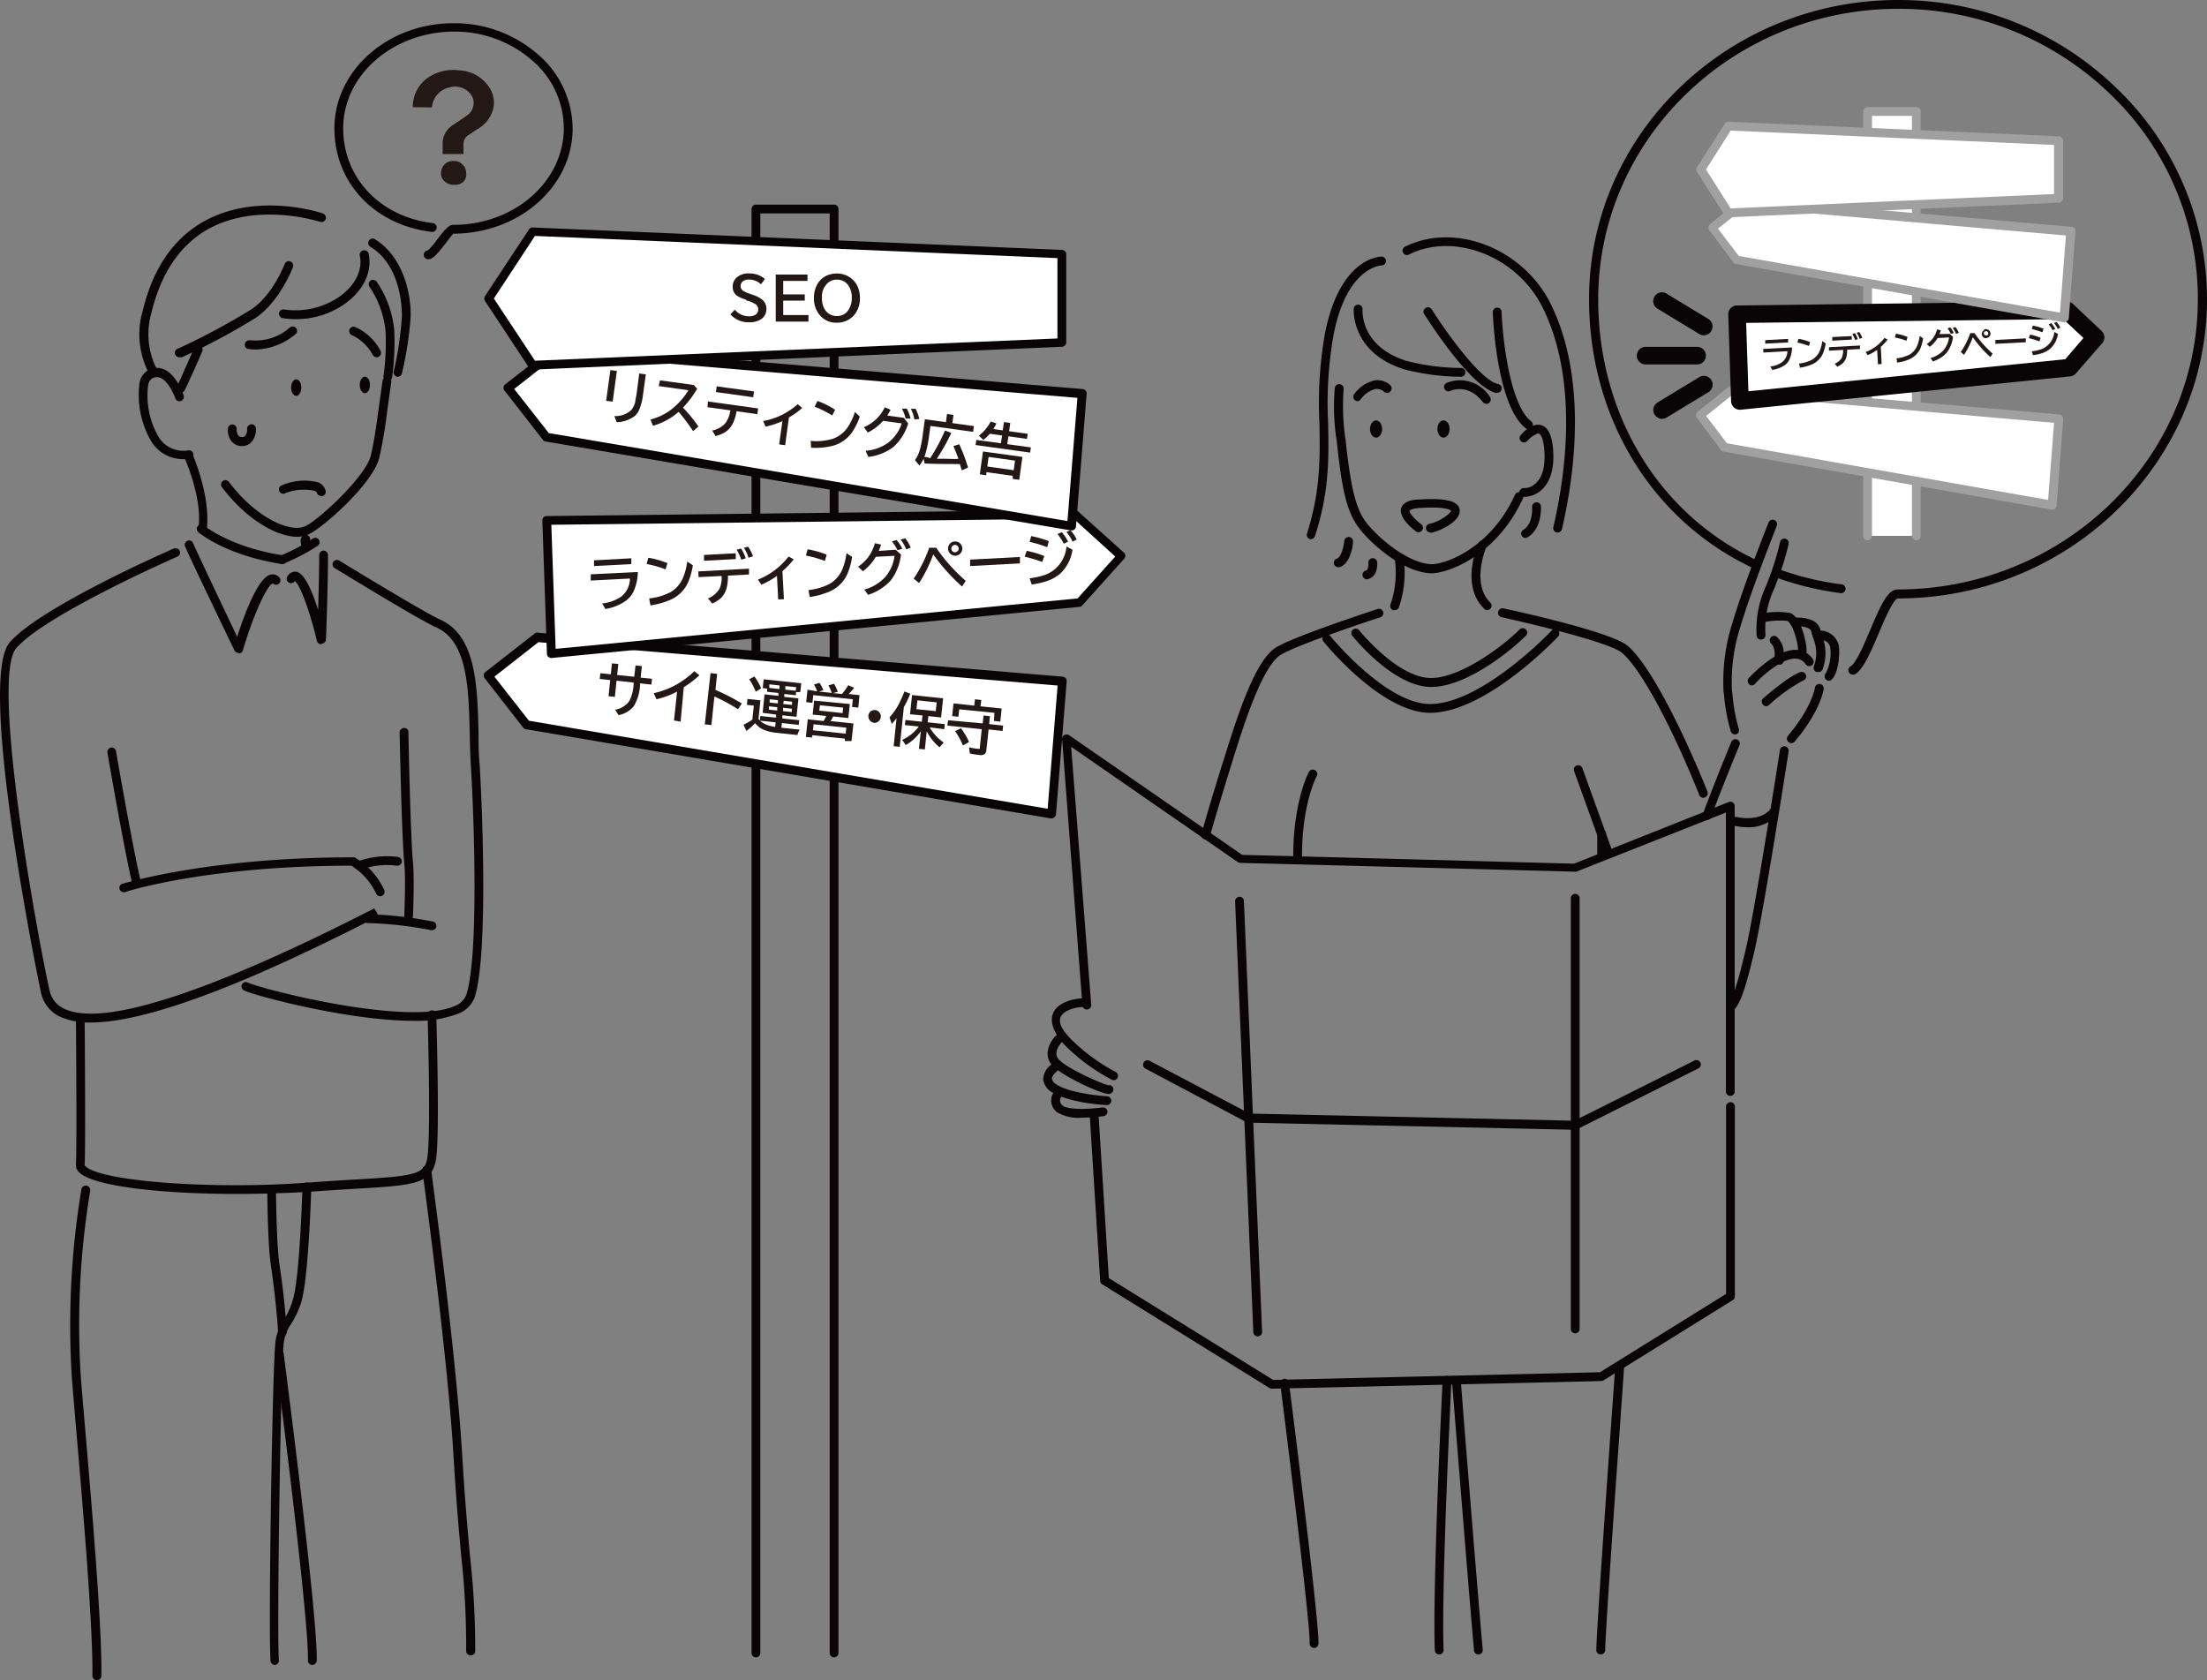 <svg xmlns="http://www.w3.org/2000/svg" viewBox="0 0 250.79 190.92"><rect x="0" y="0" width="250.79" height="190.92" fill="#808080" stroke="none"/><defs><style>.cls-1{fill:#090406;}.cls-2{fill:#231815;}.cls-3{fill:#fff;}.cls-4{fill:#a0a0a0;}</style></defs><g id="レイヤー_2" data-name="レイヤー 2"><g id="レイヤー_3" data-name="レイヤー 3"><path class="cls-1" d="M48.67,29.46h-.08a.5.5,0,0,1-.43-.56.49.49,0,0,1,.45-.44,8.52,8.52,0,0,0,1.08-1.26c.85-1.1,1.34-1.69,1.83-1.65,6.92,0,12.54-4.91,12.55-11a10.2,10.2,0,0,0-3.64-7.72,13.39,13.39,0,0,0-8.89-3.24h0C44.61,3.64,39,8.54,39,14.58c0,5.63,4.19,10.06,10.18,10.77a.5.5,0,0,1-.12,1C42.52,25.57,38,20.74,38,14.59,38,8,44.06,2.64,51.52,2.64h0a14.37,14.37,0,0,1,9.55,3.49,11.19,11.19,0,0,1,4,8.48c0,6.58-6.08,11.94-13.55,11.94h0c-.11.08-.67.82-1,1.26C49.66,28.88,49.19,29.46,48.67,29.46Zm0-1Z"/><path class="cls-1" d="M27.48,50.69h0a1.51,1.51,0,0,1-1.12-.48,2,2,0,0,1-.46-1.48.5.5,0,1,1,1,0,1.13,1.13,0,0,0,.19.77.51.51,0,0,0,.41.16.43.43,0,0,0,.35-.12,1.19,1.19,0,0,0,.23-.83.51.51,0,0,1,.5-.5.5.5,0,0,1,.5.5,2.11,2.11,0,0,1-.53,1.55A1.48,1.48,0,0,1,27.48,50.69Z"/><path class="cls-2" d="M46.91,12.18a4,4,0,0,1,1.73-3.36A5.09,5.09,0,0,1,52.22,8a4.27,4.27,0,0,1,3.2,1.68A3.14,3.14,0,0,1,56,12.54a3.79,3.79,0,0,1-1.79,2.16l-.9.6a1.17,1.17,0,0,0-.64,1v1.2H50.3v-1a2.51,2.51,0,0,1,1.15-2.28l1.6-1.08a1.69,1.69,0,0,0,.71-1,1.6,1.6,0,0,0-.19-1.32,2.23,2.23,0,0,0-2.44-.9,2.52,2.52,0,0,0-2.05,2.28ZM51.58,21a1.5,1.5,0,0,1-1.15-.48,1.24,1.24,0,0,1-.32-.84,1.48,1.48,0,0,1,.32-.9,1.25,1.25,0,0,1,1-.48,1.34,1.34,0,0,1,1.09.36,1.28,1.28,0,0,1,.45,1,1.16,1.16,0,0,1-.32,1A1.41,1.41,0,0,1,51.58,21Z"/><path class="cls-1" d="M33.81,61c-2.29,0-5.7-1.85-8.57-5.61a.5.5,0,1,1,.79-.61c3,4,6.95,5.84,8.68,5,1.48-.67,6.9-5.67,7.44-8.07.42-1.89.58-3.1.88-5.29.12-.86.26-1.88.44-3.14a.5.5,0,0,1,.56-.43.51.51,0,0,1,.43.57c-.18,1.26-.32,2.27-.44,3.14a54.06,54.06,0,0,1-.9,5.37c-.66,3-6.5,8.09-8,8.76A3.19,3.19,0,0,1,33.81,61Z"/><path class="cls-1" d="M36.5,56.35A.51.51,0,0,1,36,56s0-.13-.26-.23A6,6,0,0,0,32.5,56a.5.5,0,0,1-.7-.08.52.52,0,0,1,.09-.71A6.42,6.42,0,0,1,36,54.77a1.36,1.36,0,0,1,1,1,.49.49,0,0,1-.37.6Z"/><ellipse class="cls-1" cx="41.46" cy="43.74" rx="0.58" ry="0.94"/><ellipse class="cls-1" cx="33.66" cy="44.04" rx="0.58" ry="0.94"/><path class="cls-1" d="M20.86,52.17a4.22,4.22,0,0,1-3.58-1.87,10.41,10.41,0,0,1-1.42-6.79,2,2,0,0,1,.92-1.41,2,2,0,0,1,1.78-.16c1.46.57,2.22,2.71,2.31,3a.51.51,0,0,1-.32.63.5.5,0,0,1-.63-.31c-.18-.53-.85-2-1.73-2.34a1.07,1.07,0,0,0-.93.1,1.16,1.16,0,0,0-.43.76,9.39,9.39,0,0,0,1.27,6,3.3,3.3,0,0,0,3.27,1.4.5.5,0,0,1,.21,1A3.66,3.66,0,0,1,20.86,52.17Z"/><path class="cls-1" d="M17.44,42.83a.49.49,0,0,1-.41-.22,9.53,9.53,0,0,1-.81-7.3c1.16-4.83,3.51-8.25,7-10.18,6-3.32,13.15-1,13.45-.88a.5.5,0,1,1-.31.95c-.07,0-7-2.3-12.66.81-3.21,1.78-5.4,5-6.49,9.53a8.67,8.67,0,0,0,.67,6.51.5.5,0,0,1-.14.69A.49.49,0,0,1,17.44,42.83Z"/><path class="cls-1" d="M34.75,62.45a.51.51,0,0,1-.48-.37c-.11-.42-.21-.9.11-1.17a.58.58,0,0,1,.58-.09.51.51,0,0,1,.25.66.16.16,0,0,1,0,.07c0,.06,0,.15.07.27a.5.5,0,0,1-.35.61Z"/><path class="cls-1" d="M23.05,60.55H23a.5.5,0,0,1-.44-.55C23,56.49,21,52.14,21,52.1a.49.49,0,0,1,.25-.66.5.5,0,0,1,.66.25c.08.19,2,4.64,1.6,8.41A.5.5,0,0,1,23.05,60.55Z"/><path class="cls-1" d="M27.09,74.18a.48.48,0,0,1-.45-.28C26.08,72.75,21.2,62.63,21,62a.5.5,0,0,1,.95-.29c.15.46,2.92,6.25,5,10.65.79-2.46,2.35-6.7,3.77-7.06a1,1,0,0,1,1,.29.5.5,0,0,1,0,.71.5.5,0,0,1-.7,0l0,0c-.64.08-2.25,3.62-3.42,7.6a.5.5,0,0,1-.44.35Z"/><path class="cls-1" d="M32.08,64.09H32c-6.4-1-9.39-3.55-9.51-3.66a.5.5,0,0,1,.65-.75s2.93,2.48,9,3.42a.5.5,0,0,1-.08,1Z"/><path class="cls-1" d="M32.08,64.09a.52.52,0,0,1-.47-.33.5.5,0,0,1,.3-.64,21.23,21.23,0,0,0,3.63-1.92.49.49,0,0,1,.69.13.5.5,0,0,1-.14.7,22.13,22.13,0,0,1-3.84,2A.47.47,0,0,1,32.08,64.09Z"/><path class="cls-1" d="M36.5,73.2a.5.5,0,0,1-.49-.38c-.8-3.38-1.93-6.42-2.51-6.79l0,0a.5.5,0,1,1-.82-.57,1,1,0,0,1,1-.49c.93.17,1.8,2.2,2.47,4.34.06-1.92.12-4.34.12-6.24a.5.5,0,0,1,.5-.5.51.51,0,0,1,.5.5c0,3.78-.23,9.54-.23,9.6a.51.51,0,0,1-.46.48Z"/><path class="cls-1" d="M10.3,116.19a8.15,8.15,0,0,1-3.39-.62,3.91,3.91,0,0,1-2.26-2.81C4.57,112.42-2.7,77.39,1.1,73c3.45-4,18-10.4,18.66-10.67a.51.51,0,0,1,.66.26.5.5,0,0,1-.26.66c-.15.06-15,6.58-18.31,10.4-2.95,3.4,2.41,32.82,3.78,38.87a2.91,2.91,0,0,0,1.7,2.12c6.56,3.08,28.11-7.82,35.19-11.41l.28.42.22.45C36.07,107.64,19.19,116.19,10.3,116.19Z"/><path class="cls-1" d="M47,116c-7.29,0-17.92-2.81-19.28-3.46a.5.5,0,0,1-.23-.67.49.49,0,0,1,.66-.23c1.64.78,18.14,5,23.48,2.69A2.26,2.26,0,0,0,53,113c1.44-4.57.85-20.42.5-26.15-.07-1.09-.1-2.25-.12-3.42-.12-5.18-.24-10.53-3.78-12.12-2-.89-11.18-6.52-11.57-6.76a.49.49,0,0,1-.17-.68.51.51,0,0,1,.69-.17c.1.06,9.53,5.83,11.46,6.7,4.11,1.84,4.24,7.52,4.37,13,0,1.17,0,2.31.12,3.39.35,5.78.94,21.79-.55,26.51a3.23,3.23,0,0,1-2,1.93A13.41,13.41,0,0,1,47,116Z"/><path class="cls-1" d="M11,190.92h0a.5.5,0,0,1-.5-.5c.08-5.55-1.06-18.83-1.81-27.62-.28-3.23-.5-5.78-.57-7a94.41,94.41,0,0,1,1.13-20.66.5.5,0,1,1,1,.18,93.09,93.09,0,0,0-1.11,20.42c.07,1.19.29,3.73.57,7,.75,8.81,1.89,22.12,1.81,27.72A.49.49,0,0,1,11,190.92Z"/><path class="cls-1" d="M53.47,188.1a.5.5,0,0,1-.5-.5A92.65,92.65,0,0,0,52.43,177c-.25-2.69-.56-6-.91-11.77C50.81,153.4,48,133.22,48,133a.51.51,0,0,1,.43-.57.49.49,0,0,1,.56.43c0,.2,2.8,20.42,3.52,32.31.35,5.72.66,9.05.91,11.74A94.75,94.75,0,0,1,54,187.6.5.5,0,0,1,53.47,188.1Z"/><path class="cls-1" d="M42.8,40.59a.51.51,0,0,1-.47-.32,5.28,5.28,0,0,0-2.4-2.21.51.51,0,0,1-.19-.68.5.5,0,0,1,.69-.19,6,6,0,0,1,2.84,2.73.5.5,0,0,1-.47.67Z"/><path class="cls-1" d="M29.07,39.72a4.66,4.66,0,0,1-.76-.06.47.47,0,0,1-.5-.46.53.53,0,0,1,.5-.54h.16a5.83,5.83,0,0,0,4.46-1.44.5.5,0,1,1,.61.79A7.4,7.4,0,0,1,29.07,39.72Z"/><path class="cls-1" d="M20.56,44.63a.44.44,0,0,1-.22-.05.49.49,0,0,1-.22-.67c.28-.57,1.93-4.34,1.95-4.38a.5.5,0,0,1,.66-.25.49.49,0,0,1,.25.65c-.06.16-1.67,3.83-2,4.43A.5.5,0,0,1,20.56,44.63Z"/><path class="cls-1" d="M44,43.3H44a.5.5,0,0,1-.42-.56,28.23,28.23,0,0,0,.23-5.15,11,11,0,0,0-1.82-5,.51.51,0,0,1,.11-.7.5.5,0,0,1,.7.12,11.66,11.66,0,0,1,2,5.5,29.53,29.53,0,0,1-.24,5.35A.5.5,0,0,1,44,43.3Z"/><path class="cls-1" d="M45.23,42.81l-.11,0a.5.5,0,0,1-.38-.6,38.58,38.58,0,0,0,.93-6.3c0-1-.13-5.76-3.59-7.87a.5.5,0,0,1-.16-.69.49.49,0,0,1,.68-.17c3,1.85,4.1,5.73,4.07,8.74a40,40,0,0,1-1,6.52A.51.51,0,0,1,45.23,42.81Z"/><path class="cls-1" d="M33.57,36.26a8.65,8.65,0,0,1-1.46-.11.51.51,0,0,1-.4-.59.5.5,0,0,1,.59-.39,8.86,8.86,0,0,0,6.43-1.57c2.79-2.13,2.19-4.4,2.16-4.5a.5.5,0,1,1,1-.28c0,.12.85,3-2.52,5.57A9.5,9.5,0,0,1,33.57,36.26Z"/><path class="cls-1" d="M20.48,40.59a.5.5,0,0,1-.2-1,77.89,77.89,0,0,0,8.22-4.4C31,33.58,32.34,30,32.35,30a.5.5,0,0,1,.65-.29.51.51,0,0,1,.29.64c-.06.16-1.51,3.93-4.24,5.77a74.35,74.35,0,0,1-8.36,4.47A.5.5,0,0,1,20.48,40.59Z"/><path class="cls-1" d="M46.42,104.58h0a.5.5,0,0,1-.48-.52s.18-4.11,0-5.94c-.3-3.24-.52-14.42-.53-14.89a.51.51,0,0,1,.49-.51.47.47,0,0,1,.51.49c0,.12.22,11.62.52,14.82.18,1.9,0,5.91,0,6.08A.5.5,0,0,1,46.42,104.58Z"/><path class="cls-1" d="M15.44,100.45a.5.5,0,0,1-.49-.39c-.88-3.76-2.73-14.42-2.74-14.53a.5.5,0,0,1,.4-.58.51.51,0,0,1,.58.41c0,.11,1.86,10.75,2.73,14.47a.49.49,0,0,1-.37.6Z"/><path class="cls-1" d="M43.2,101.84a.52.52,0,0,1-.45-.28,7.52,7.52,0,0,0-2.82-3.19c-16.31,0-25.62,2.93-25.71,3a.51.51,0,0,1-.63-.33.49.49,0,0,1,.33-.62c.09,0,9.58-3,26.14-3a.59.59,0,0,1,.22,0,8.21,8.21,0,0,1,3.37,3.69.5.5,0,0,1-.22.67A.49.49,0,0,1,43.2,101.84Z"/><path class="cls-1" d="M40.8,98.86a.52.52,0,0,1-.47-.33.5.5,0,0,1,.3-.64,9.72,9.72,0,0,1,4.63-.51.51.51,0,0,1,.39.59.51.51,0,0,1-.59.39,8.87,8.87,0,0,0-4.08.47A.57.57,0,0,1,40.8,98.86Z"/><path class="cls-1" d="M49.08,105.7H49a43,43,0,0,0-7.2-.81.52.52,0,0,1-.54-.46.5.5,0,0,1,.47-.54,42,42,0,0,1,7.46.83.5.5,0,0,1,.39.59A.49.49,0,0,1,49.08,105.7Z"/><path class="cls-1" d="M26.85,135.67c-8.2,0-16.19-.83-17.82-2.43a1.12,1.12,0,0,1-.4-.92c.12-2.25,0-16.48,0-16.62a.49.49,0,0,1,.49-.5h0a.51.51,0,0,1,.5.49c0,.59.12,14.4,0,16.69a.3.3,0,0,0,.11.15c1.75,1.72,14.45,2.66,25.15,1.86,2.13-.16,3.95-.27,5.49-.36,6.81-.4,8-.53,8.22-2.71.38-3.18,0-15.92,0-16a.5.5,0,0,1,.49-.51h0a.5.5,0,0,1,.5.48c0,.53.4,12.94,0,16.2-.37,3.07-2.41,3.19-9.15,3.59-1.54.09-3.35.2-5.48.36C32.38,135.58,29.6,135.67,26.85,135.67Z"/><path class="cls-1" d="M31.24,189.19a.5.5,0,0,1-.5-.47c-.26-3.78.23-34.39.58-36.4a5.61,5.61,0,0,1,.93-2.32,9.27,9.27,0,0,0,1-2.22c.82-2.44,1.11-12.8,1.12-12.91a.5.5,0,0,1,1,0c0,.43-.31,10.62-1.17,13.2a10,10,0,0,1-1.16,2.43,4.65,4.65,0,0,0-.78,2c-.33,1.86-.82,32.62-.57,36.15a.5.5,0,0,1-.47.54Z"/><path class="cls-1" d="M35.47,189.19h0a.5.5,0,0,1-.48-.52c.14-4.85-3.71-34.45-3.75-34.75a.49.49,0,0,1,.43-.56.5.5,0,0,1,.56.43c.16,1.22,3.9,30,3.76,34.91A.51.51,0,0,1,35.47,189.19Z"/><path class="cls-1" d="M32.1,151.85a.49.49,0,0,1-.5-.47s-.18-3.32-.82-7.6c-.36-2.31-.41-8.27-.41-8.52a.5.5,0,0,1,.49-.51h0a.5.5,0,0,1,.5.5c0,.06.05,6.14.39,8.38.66,4.33.83,7.66.83,7.7a.49.49,0,0,1-.47.52Z"/><path class="cls-1" d="M94.78,188.33a.5.5,0,0,1-.5-.5V24.25H86.4V187.83a.51.51,0,0,1-.5.5.5.5,0,0,1-.5-.5V23.75a.5.5,0,0,1,.5-.5h8.88a.5.5,0,0,1,.5.5V187.83A.5.5,0,0,1,94.78,188.33Z"/><polygon class="cls-3" points="119.5 92.47 59.83 82.36 55.47 76.75 61.04 72.4 120.72 77.39 119.5 92.47"/><path class="cls-1" d="M119.5,93h-.08L59.75,82.86a.51.51,0,0,1-.31-.19l-4.37-5.61a.5.5,0,0,1,.09-.7L60.74,72a.45.45,0,0,1,.34-.11l59.68,5a.49.49,0,0,1,.45.53L120,92.51a.48.48,0,0,1-.19.35A.49.49,0,0,1,119.5,93ZM60.11,81.9l58.94,10,1.13-14-59-4.93-5,3.92Z"/><polygon class="cls-3" points="62.65 74.28 122.69 68.46 127.44 63.18 122.17 58.44 62.13 59.14 62.65 74.28"/><path class="cls-1" d="M62.65,74.77a.5.5,0,0,1-.33-.12.46.46,0,0,1-.17-.36l-.52-15.14a.49.49,0,0,1,.13-.36.51.51,0,0,1,.36-.15l60-.7a.5.5,0,0,1,.34.13l5.27,4.74a.49.49,0,0,1,0,.7l-4.75,5.29a.47.47,0,0,1-.32.16l-60,5.81Zm0-15.14.49,14.1L122.45,68l4.28-4.76L122,58.94Z"/><polygon class="cls-3" points="121.75 59.77 62.08 49.67 57.71 44.06 63.29 39.71 122.96 44.7 121.75 59.77"/><path class="cls-1" d="M121.75,60.27h-.08L62,50.17a.5.5,0,0,1-.31-.19l-4.37-5.61a.5.5,0,0,1,.09-.7L63,39.31a.53.53,0,0,1,.35-.1l59.68,5a.5.5,0,0,1,.45.54l-1.21,15.07a.52.52,0,0,1-.19.36A.5.5,0,0,1,121.75,60.27ZM62.36,49.21l58.94,10,1.13-14-59-4.94-5,3.93Z"/><polygon class="cls-3" points="120.66 38.89 60.53 41.45 55.52 33.87 60.53 26.3 120.66 28.85 120.66 38.89"/><path class="cls-1" d="M60.53,42a.52.52,0,0,1-.42-.23l-5-7.57a.5.5,0,0,1,0-.55l5-7.58a.47.47,0,0,1,.44-.22l60.13,2.55a.5.5,0,0,1,.48.5v10a.5.5,0,0,1-.48.5L60.55,42Zm-4.41-8.08,4.67,7.07,59.37-2.53V29.33L60.79,26.81Zm64.54,5h0Z"/><path class="cls-2" d="M83.5,35.19a2.1,2.1,0,0,0,1.64.75,1.27,1.27,0,0,0,.71-.18.67.67,0,0,0,.31-.6.71.71,0,0,0-.27-.57,4.51,4.51,0,0,0-.87-.41l-.12,0L84.68,34l-.08,0a3.72,3.72,0,0,1-.92-.44l-.08-.08a1.25,1.25,0,0,1-.34-.89,1.34,1.34,0,0,1,.48-1.08,2,2,0,0,1,1.36-.44,3,3,0,0,1,1.07.18,3.26,3.26,0,0,1,.75.44l-.45.62a1.9,1.9,0,0,0-1.36-.54,1,1,0,0,0-.75.24.72.72,0,0,0-.2.5.64.64,0,0,0,.29.54,4,4,0,0,0,.78.34l.25.09a3.42,3.42,0,0,1,1.17.6,1.34,1.34,0,0,1,.44,1,1.38,1.38,0,0,1-.6,1.19,2.36,2.36,0,0,1-1.36.35,2.73,2.73,0,0,1-2.13-.9Z"/><path class="cls-2" d="M88.15,31.2h3.61v.72H89v1.53h2.45v.71H89V35.8h2.87v.74H88.15Z"/><path class="cls-2" d="M95.08,31.08a2.57,2.57,0,0,1,1.43.4,2.46,2.46,0,0,1,1,1.21,3.16,3.16,0,0,1,.21,1.17,3,3,0,0,1-.56,1.82,2.5,2.5,0,0,1-1,.78,2.69,2.69,0,0,1-1.07.21,2.4,2.4,0,0,1-2-.94,2.91,2.91,0,0,1-.6-1.87,3.13,3.13,0,0,1,.26-1.31,2.35,2.35,0,0,1,1.54-1.36A3.07,3.07,0,0,1,95.08,31.08Zm0,.7a1.47,1.47,0,0,0-1,.36,2.11,2.11,0,0,0-.68,1.72A2.66,2.66,0,0,0,93.63,35a1.76,1.76,0,0,0,.48.59,1.5,1.5,0,0,0,1,.32,1.48,1.48,0,0,0,1.25-.62,2.37,2.37,0,0,0,.43-1.46,2.29,2.29,0,0,0-.46-1.49A1.51,1.51,0,0,0,95.06,31.78Z"/><path class="cls-2" d="M69.36,42.05l.74.1-.48,3.49-.74-.1Zm3.28.39.75.1-.32,2.28a6.23,6.23,0,0,1-.44,1.76,2,2,0,0,1-.55.73,3.64,3.64,0,0,1-2,.67l-.27-.7a2.66,2.66,0,0,0,1.94-.7,2.44,2.44,0,0,0,.45-1c0-.2.09-.48.14-.83Z"/><path class="cls-2" d="M75,43.22l3.85.53.37.43a12.1,12.1,0,0,1-1.61,2.14,17,17,0,0,1,1.76,2.15l-.61.52a23.12,23.12,0,0,0-1.64-2.19,7.58,7.58,0,0,1-2.92,1.58l-.29-.71A6.6,6.6,0,0,0,76,46.74a8.36,8.36,0,0,0,1.58-1.48,8,8,0,0,0,.65-.92l-3.38-.47Z"/><path class="cls-2" d="M80.44,45.62l5.71.79-.09.65-2.36-.33a5.39,5.39,0,0,1-.39,1.32,2.48,2.48,0,0,1-1,1.11,4.12,4.12,0,0,1-1,.39l-.38-.63a2.65,2.65,0,0,0,1.55-.9A3.41,3.41,0,0,0,83,46.63l-2.6-.36Zm1-1.72,4.24.58-.09.66-4.24-.59Z"/><path class="cls-2" d="M88.54,50.5l.37-2.65a9.4,9.4,0,0,1-1.92.63l-.27-.64a7.9,7.9,0,0,0,2.2-.73,8.51,8.51,0,0,0,1.73-1.18l.51.43a9.25,9.25,0,0,1-1.51,1.08l-.43,3.15Z"/><path class="cls-2" d="M94.57,47.21a12.82,12.82,0,0,0-2-1l.32-.65a9.4,9.4,0,0,1,2,1ZM92.12,50.1a6.65,6.65,0,0,0,2.49-.23,3.49,3.49,0,0,0,1.74-1.35,7,7,0,0,0,.8-1.71l.55.53a7.44,7.44,0,0,1-.88,1.79,3.94,3.94,0,0,1-2.28,1.55,8.53,8.53,0,0,1-2.37.2Z"/><path class="cls-2" d="M102.71,47.48l.49.64a5.88,5.88,0,0,1-1.68,2.67,5.75,5.75,0,0,1-2.85,1.13l-.31-.7a5,5,0,0,0,2.56-.91,4.61,4.61,0,0,0,1.55-2.2l-2.12-.29a5.76,5.76,0,0,1-1.74,1.33l-.44-.61a4.57,4.57,0,0,0,2.37-2.26l.66.28a6.75,6.75,0,0,1-.38.66Zm.2.09a4.67,4.67,0,0,0-.42-1.14l.55,0a4.1,4.1,0,0,1,.43,1.13Zm1,.09a4.78,4.78,0,0,0-.4-1.21l.53,0a4.38,4.38,0,0,1,.42,1.16Z"/><path class="cls-2" d="M108.22,48.08l2.45.34-.09.65-4.85-.67-.14,1a13.74,13.74,0,0,1-.46,2.28,4.19,4.19,0,0,1-.65,1.22l-.51-.62a3.88,3.88,0,0,0,.61-1.36,14.15,14.15,0,0,0,.29-1.62l.23-1.66,2.39.33.12-.92.74.1Zm-2.49,4a.15.15,0,0,0,0-.06,19.87,19.87,0,0,0,1.65-3.1l.72.27a21.9,21.9,0,0,1-1.65,2.94l.7,0c.76,0,1.35.06,1.76,0-.2-.55-.38-1-.57-1.44l.66-.21a18.77,18.77,0,0,1,1,2.65l-.71.32c-.06-.2-.13-.44-.22-.72-1.12,0-2.45,0-4-.06l-.16-.73.41,0Z"/><path class="cls-2" d="M112.87,48.75l1.08.15.13-.94.72.1-.13.94,2.11.29-.08.58-2.11-.29-.13.89,2.68.37-.08.59-6.2-.86.08-.58,2.8.38.13-.89-1.4-.19a4.36,4.36,0,0,1-.73.7l-.5-.48a5.07,5.07,0,0,0,1.34-1.61l.65.21A5.22,5.22,0,0,1,112.87,48.75Zm3.31,3.17-.36,2.6-.74-.1,0-.35-3-.42,0,.35-.74-.1.36-2.6Zm-3.84,0-.15,1.09,3,.42.15-1.09Z"/><path class="cls-2" d="M72.22,75.61l.72.08L72.8,77l1.29.13-.07.66-1.29-.14,0,.21a5.09,5.09,0,0,1-.72,2.4,2.93,2.93,0,0,1-1.72,1l-.39-.62a2.42,2.42,0,0,0,1.62-1A4.64,4.64,0,0,0,72,77.77l0-.21-1.94-.21-.19,1.84-.72-.08.19-1.83-1.19-.13.07-.65,1.19.12.13-1.24.72.07-.13,1.25,1.94.2Z"/><path class="cls-2" d="M76.59,81.87l.35-3.28a10.13,10.13,0,0,1-2.34.87l-.32-.69a9.68,9.68,0,0,0,2.62-1,10.13,10.13,0,0,0,2-1.5l.58.46a12,12,0,0,1-1.78,1.36L77.34,82Z"/><path class="cls-2" d="M80.74,76.49l.75.08L81.3,78.4a23,23,0,0,1,3,1.54l-.44.65a21.15,21.15,0,0,0-2.68-1.45l-.34,3.25-.75-.08Z"/><path class="cls-2" d="M88.08,82.6l.06-.52-1.8-.19.06-.53,1.79.19,0-.35L86.66,81l.22-2.1,1.57.17,0-.33-1.28-.13,0-.36-.5-.06.11-1,4.27.45-.11,1-.49,0,0,.36-1.33-.14,0,.33,1.61.17-.22,2.09-1.61-.17,0,.36,1.92.2-.06.53-1.91-.21-.06.53,2.08.22a2.49,2.49,0,0,0-.26.61l-2.47-.26a4.83,4.83,0,0,1-1.38-.35,2.34,2.34,0,0,1-.95-.74,6.21,6.21,0,0,1-1,.89l-.32-.71a6,6,0,0,0,1-.58l.17-1.59-.79-.09.07-.67,1.47.16-.22,2.11a1.85,1.85,0,0,0,.55.49,3.1,3.1,0,0,0,.85.32,3.82,3.82,0,0,0,.55.11Zm-2.2-4a7.36,7.36,0,0,0-.74-1.41l.58-.32a6.09,6.09,0,0,1,.77,1.35Zm2.7-.71-1.16-.13,0,.41,1.15.13Zm-.18,1.67-.94-.1,0,.37.93.1Zm-.08.8-.94-.1,0,.38.94.1Zm.92-2.4,0,.41,1.18.12.05-.41Zm-.18,1.67L89,80l1,.1,0-.37Zm-.08.8,0,.38,1,.1,0-.38Z"/><path class="cls-2" d="M92.85,78.56a3.33,3.33,0,0,0-.36-.77l.63-.2a3.71,3.71,0,0,1,.44.84l-.5.15,1.46.16a6,6,0,0,0-.38-.86l.64-.18a5,5,0,0,1,.42.9l-.52.16,1,.1a8.54,8.54,0,0,0,.71-1l.67.29a6.85,6.85,0,0,1-.62.71l0,0,1.23.13-.14,1.42-.71-.08.09-.87-4.5-.47-.09.87-.71-.07.15-1.42ZM96.57,80l-.17,1.59-1.72-.18c-.09.17-.19.35-.3.53a.05.05,0,0,0,0,0l2.6.27-.22,2L96,84.2l0-.27-3.72-.39,0,.27-.71-.07.22-2,1.8.19a5.12,5.12,0,0,0,.3-.57l-1.54-.16.16-1.59ZM92.45,82.3l-.07.68,3.72.39.07-.68Zm.72-2.16-.07.61,2.65.28.06-.62Z"/><path class="cls-2" d="M99.44,80.69a.63.63,0,0,1,.44.21.7.7,0,0,1,.21.58.76.76,0,0,1-.16.38.68.68,0,0,1-.65.27A.66.66,0,0,1,99,82a.69.69,0,0,1-.19-.19.73.73,0,0,1-.13-.49.7.7,0,0,1,.37-.56A.72.72,0,0,1,99.44,80.69Z"/><path class="cls-2" d="M102.71,80.35l-.47,4.51-.69-.07.33-3.18a7.08,7.08,0,0,1-.55.65l-.25-.75a7.09,7.09,0,0,0,1.1-1.59q.28-.56.6-1.35l.66.26A12.07,12.07,0,0,1,102.71,80.35Zm2.93,2.3a5.38,5.38,0,0,0,1.59,1.72l-.46.55a5.62,5.62,0,0,1-1.46-1.82l-.22,2.06-.67-.07.22-2a5.2,5.2,0,0,1-1.72,1.57l-.4-.59a4.73,4.73,0,0,0,1.88-1.51l-1.58-.17.07-.58,1.86.2.08-.71-1.42-.14.23-2.18,3.53.37-.23,2.18-1.45-.16-.07.71,1.94.2-.06.58Zm-1.39-3.07-.11,1,2.19.23.11-1Z"/><path class="cls-2" d="M111.67,82.2l.09-.9.73.08-.09.9,1.59.17-.06.61-1.59-.17-.25,2.3a.76.76,0,0,1-.17.47.75.75,0,0,1-.62.13,10.69,10.69,0,0,1-1.09-.17l-.1-.7a9.26,9.26,0,0,0,1,.17c.13,0,.2,0,.23,0a.39.39,0,0,0,0-.15l.22-2.08-3.9-.41.07-.61Zm-.25-1.94,2.4.25L113.67,82l-.72-.08L113,81,109,80.6l-.09.84-.71-.07.15-1.44,2.36.25.08-.72.72.08Zm-2,4.45a8.45,8.45,0,0,0-.89-1.63l.67-.33a8.29,8.29,0,0,1,.92,1.56Z"/><path class="cls-2" d="M67.13,65.26,72.48,65A5.74,5.74,0,0,1,72,67.2a2.93,2.93,0,0,1-.79,1,5.53,5.53,0,0,1-2.42,1l-.36-.63a4.64,4.64,0,0,0,2.15-.77,2.61,2.61,0,0,0,1-2.06l-4.45.23Zm.37-1.59,4.24-.23,0,.66-4.24.22Z"/><path class="cls-2" d="M75.63,64.7a12,12,0,0,0-2.15-.61l.19-.71a9.59,9.59,0,0,1,2.17.61ZM73.77,68a6.81,6.81,0,0,0,2.4-.7,3.47,3.47,0,0,0,1.45-1.66,7.11,7.11,0,0,0,.47-1.83l.64.42a8.09,8.09,0,0,1-.53,1.92,3.92,3.92,0,0,1-2,2,8.75,8.75,0,0,1-2.29.64Z"/><path class="cls-2" d="M79.35,64.93l5.76-.31,0,.66-2.39.13a5.33,5.33,0,0,1-.13,1.32A2.53,2.53,0,0,1,81.88,68a4.53,4.53,0,0,1-.94.58L80.45,68a2.65,2.65,0,0,0,1.32-1.12A3.12,3.12,0,0,0,82,65.45l-2.62.13ZM80,63.06l3.61-.19,0,.66L80,63.72Zm4.24.54a6.3,6.3,0,0,0-.53-1.13l.5-.14a4.77,4.77,0,0,1,.53,1.11Zm.82-.22a4.38,4.38,0,0,0-.53-1.13l.48-.13a4.84,4.84,0,0,1,.56,1.09Z"/><path class="cls-2" d="M88.43,68.11l-.14-2.67a9.62,9.62,0,0,1-1.77,1l-.39-.58a8,8,0,0,0,2-1.14,8.63,8.63,0,0,0,1.48-1.48l.58.32a9.83,9.83,0,0,1-1.28,1.35l.17,3.18Z"/><path class="cls-2" d="M93.73,63.74a12.92,12.92,0,0,0-2.15-.61l.19-.71a10.14,10.14,0,0,1,2.17.61Zm-1.86,3.31a6.81,6.81,0,0,0,2.4-.7,3.47,3.47,0,0,0,1.45-1.66,7.11,7.11,0,0,0,.47-1.83l.64.42a8.09,8.09,0,0,1-.53,1.92,3.92,3.92,0,0,1-2,2,8.75,8.75,0,0,1-2.29.64Z"/><path class="cls-2" d="M101.77,62.47l.61.54a5.89,5.89,0,0,1-1.15,2.93,5.82,5.82,0,0,1-2.58,1.65L98.21,67a5.06,5.06,0,0,0,2.34-1.39,4.54,4.54,0,0,0,1.1-2.45l-2.13.11a5.61,5.61,0,0,1-1.46,1.64l-.55-.51a5.25,5.25,0,0,0,1.15-1.09,4.94,4.94,0,0,0,.76-1.58l.7.15c-.08.26-.17.5-.26.72Zm.21.05a4.59,4.59,0,0,0-.63-1l.53-.16a4.35,4.35,0,0,1,.65,1Zm1-.09a5,5,0,0,0-.63-1.12l.52-.14a4.63,4.63,0,0,1,.62,1.06Z"/><path class="cls-2" d="M103.82,65.75a14.81,14.81,0,0,0,1.77-3.51l.79,0A19.71,19.71,0,0,0,109.74,66l-.42.65A22.23,22.23,0,0,1,106.05,63h0a16.09,16.09,0,0,1-1.61,3.25Zm4.68-4.22a.8.8,0,0,1,.42.09.75.75,0,0,1,.31.3.74.74,0,0,1,.12.37.81.81,0,0,1-.19.57.82.82,0,0,1-.58.29,1,1,0,0,1-.34-.06.86.86,0,0,1-.34-.26.83.83,0,0,1-.17-.46.75.75,0,0,1,.08-.38.76.76,0,0,1,.25-.31A.78.78,0,0,1,108.5,61.53Zm0,.39a.37.37,0,0,0-.22.08.4.4,0,0,0-.17.36.42.42,0,0,0,.12.28.4.4,0,0,0,.31.11.33.33,0,0,0,.19-.06.39.39,0,0,0,.21-.37.44.44,0,0,0-.15-.3A.38.38,0,0,0,108.52,61.92Z"/><path class="cls-2" d="M110.24,63.59l5.66-.3,0,.73-5.66.3Z"/><path class="cls-2" d="M118.43,63.86a17.5,17.5,0,0,0-2-.61l.24-.66a11.86,11.86,0,0,1,2,.59ZM117,65.71a8.49,8.49,0,0,0,1.95-.46,3.79,3.79,0,0,0,2.24-3.15l.68.36a4.56,4.56,0,0,1-1.45,2.77,4.77,4.77,0,0,1-1.86.92,10.78,10.78,0,0,1-1.32.27Zm2-3.53a15,15,0,0,0-2-.61l.18-.65a11.16,11.16,0,0,1,2,.57Zm1.88-.4a5.69,5.69,0,0,0-.72-1.1l.5-.21a5.43,5.43,0,0,1,.71,1.08Zm1-.23a5.12,5.12,0,0,0-.7-1.11l.46-.18a3.94,3.94,0,0,1,.71,1.05Z"/></g><g id="レイヤー_4" data-name="レイヤー 4"><path class="cls-1" d="M162.64,65.14h0c-3.23-.06-7.18-3.57-8.48-5.52s-1.75-4.77-2.26-9.48a24.69,24.69,0,0,1-.22-6.08.5.5,0,1,1,1,.18,25.94,25.94,0,0,0,.23,5.79c.49,4.56,1,7.35,2.1,9s4.82,5,7.67,5.08h0c1.61,0,6.73-1.83,9.47-7.89a.5.5,0,0,1,.66-.25.51.51,0,0,1,.25.67C170.13,63,164.73,65.14,162.64,65.14Z"/><ellipse class="cls-1" cx="156.37" cy="48.75" rx="0.69" ry="0.98"/><ellipse class="cls-1" cx="164.03" cy="48.75" rx="0.69" ry="0.98"/><path class="cls-1" d="M162.54,60.51a.49.49,0,0,1-.49-.41.48.48,0,0,1,.39-.58c1.09-.21,2.43-1.16,2.44-1.5h0s-.39-.5-3.52-.3c-1.06.06-1.18.31-1.18.32-.07.24.6,1,1.36,1.56a.51.51,0,0,1-.59.82c-.48-.35-2-1.57-1.73-2.66.27-.93,1.63-1,2.08-1,3-.19,4.44.17,4.57,1.18.16,1.27-2.2,2.4-3.24,2.6Z"/><path class="cls-1" d="M158.47,69.33a.72.72,0,0,1-.19,0,.5.5,0,0,1-.27-.65,11.26,11.26,0,0,0,.49-5.15.5.5,0,0,1,1-.16,12.25,12.25,0,0,1-.55,5.68A.51.51,0,0,1,158.47,69.33Z"/><path class="cls-1" d="M169,69.33a.46.46,0,0,1-.34-.15c-2.73-2.65-.77-7.21-.68-7.4a.5.5,0,1,1,.91.4s-1.76,4.12.46,6.29a.5.5,0,0,1,0,.71A.51.51,0,0,1,169,69.33Z"/><path class="cls-1" d="M137,95.36a.34.34,0,0,1-.14,0,.5.5,0,0,1-.34-.62s1.21-4.23,2.4-8l.24-.75c1.71-5.48,3.56-10.94,5.79-12.39,1.87-1.22,11.2-4.27,11.6-4.4a.5.5,0,0,1,.63.32.51.51,0,0,1-.32.63c-.1,0-9.6,3.14-11.37,4.29-2.11,1.37-4.23,8.18-5.38,11.84l-.23.76c-1.19,3.77-2.39,7.95-2.4,8A.49.49,0,0,1,137,95.36Z"/><path class="cls-1" d="M193.57,90.66a.5.5,0,0,1-.47-.31c-2.39-6-6.12-13.78-8.74-16.13-1.22-1.1-8.88-3-13.73-4.09a.5.5,0,1,1,.21-1c1.26.27,12.38,2.68,14.19,4.31,2.75,2.47,6.56,10.44,9,16.51a.5.5,0,0,1-.28.65A.57.57,0,0,1,193.57,90.66Z"/><path class="cls-1" d="M196.62,124.53a.5.5,0,0,1-.5-.5V92.33l-17,6.72a.48.48,0,0,1-.2,0l-38-1a.66.66,0,0,1-.27-.09l-18.93-13.1L124,114.17a.5.5,0,1,1-1,.08L120.69,84a.49.49,0,0,1,.25-.47.51.51,0,0,1,.53,0l19.68,13.61,37.71,1,17.58-7a.49.49,0,0,1,.68.47V124A.5.5,0,0,1,196.62,124.53Z"/><path class="cls-1" d="M126.55,122.74a.46.46,0,0,1-.23-.06,21.83,21.83,0,0,1-5.51-4.11c-1.15-1.36-1.53-2.52-1.13-3.46.65-1.49,3-1.66,3.26-1.67a.5.5,0,1,1,0,1c-.55,0-2,.29-2.39,1.08s.36,1.69,1,2.41a21.48,21.48,0,0,0,5.21,3.87.5.5,0,0,1-.23.95Z"/><path class="cls-1" d="M126,124.31c-.93,0-5.56-2.15-6.52-3.35s-.12-2.66.47-3.24a.5.5,0,0,1,.71,0,.51.51,0,0,1,0,.71s-1.06,1.06-.4,1.89c.84,1.06,5.17,2.93,5.7,3a.46.46,0,0,1,.55.4.54.54,0,0,1-.43.59Z"/><path class="cls-1" d="M125.75,125.57h0c-.16,0-3.92-.19-6-1.35a2,2,0,0,1-1.21-1.57,2.13,2.13,0,0,1,.89-1.65.5.5,0,1,1,.59.81c-.13.1-.51.46-.48.78s.39.58.7.76c1.86,1,5.51,1.22,5.54,1.22a.5.5,0,0,1,0,1Z"/><path class="cls-1" d="M144.51,157.8a.5.5,0,0,1-.26-.08l-19-11.78a.48.48,0,0,1-.23-.39l-1.2-19a.5.5,0,1,1,1-.07L126,145.23l18.67,11.57,37.14-.87,14.33-8.9V125.74a.51.51,0,0,1,.5-.5.5.5,0,0,1,.5.5v21.57a.5.5,0,0,1-.23.42l-14.69,9.12a.61.61,0,0,1-.25.08l-37.42.87Z"/><path class="cls-1" d="M122.94,127a4.78,4.78,0,0,1-2.84-.62,1.76,1.76,0,0,1-.65-1.24,1.72,1.72,0,0,1,.44-1.22.5.5,0,0,1,.74.68.74.74,0,0,0-.18.49.79.79,0,0,0,.32.54c.56.5,3,.42,4.5.21a.51.51,0,0,1,.57.42.51.51,0,0,1-.43.57A21.23,21.23,0,0,1,122.94,127Z"/><path class="cls-1" d="M147.46,98.17a.49.49,0,0,1-.5-.49c-.08-5.75,1.4-9.31,1.8-10a.5.5,0,0,1,.69-.15.49.49,0,0,1,.16.69s-1.74,3.26-1.65,9.39a.51.51,0,0,1-.5.51Z"/><path class="cls-1" d="M182.74,97.37a.48.48,0,0,1-.47-.33l-3.4-9.42a.5.5,0,0,1,.3-.64.5.5,0,0,1,.64.3l3.4,9.42a.5.5,0,0,1-.3.64Z"/><path class="cls-1" d="M162.52,81c-5.53,0-11.9-7.81-12.17-8.15a.5.5,0,0,1,.77-.63c.07.08,6.35,7.78,11.4,7.78h.13c5.89-.16,13.61-8.27,13.68-8.36a.5.5,0,1,1,.73.69c-.33.35-8.08,8.5-14.39,8.67Z"/><path class="cls-1" d="M142.92,151.85a.5.5,0,0,1-.5-.48l-2.07-48.94a.5.5,0,0,1,.48-.52.47.47,0,0,1,.52.48l2.07,48.94a.5.5,0,0,1-.48.52Z"/><path class="cls-1" d="M179,151.51a.5.5,0,0,1-.5-.5V102.07a.5.5,0,0,1,.5-.5.5.5,0,0,1,.5.5V151A.5.5,0,0,1,179,151.51Z"/><path class="cls-1" d="M154.28,45.59a.46.46,0,0,1-.29-.1.5.5,0,0,1-.12-.69,4,4,0,0,1,2.37-1.59,2.21,2.21,0,0,1,1.75.56.51.51,0,0,1,0,.71.49.49,0,0,1-.7.05,1.25,1.25,0,0,0-1-.33,3,3,0,0,0-1.67,1.18A.52.52,0,0,1,154.28,45.59Z"/><path class="cls-1" d="M168.9,45.89a.51.51,0,0,1-.4-.2c-1.7-2.19-3.61-1.31-3.69-1.27a.5.5,0,0,1-.44-.9,4,4,0,0,1,4.92,1.56.5.5,0,0,1-.08.7A.51.51,0,0,1,168.9,45.89Z"/><path class="cls-1" d="M173.69,48.78a.51.51,0,0,1-.31-.11c-3.33-2.56-3.74-12.76-3.75-13.19a.5.5,0,0,1,.48-.52.48.48,0,0,1,.52.48c.1,2.82.91,10.55,3.37,12.44a.5.5,0,0,1,.08.7A.47.47,0,0,1,173.69,48.78Z"/><path class="cls-1" d="M173.26,56.46h-.16a.49.49,0,0,1-.45-.54.51.51,0,0,1,.54-.46,1.85,1.85,0,0,0,1.38-.6c.75-.73,1.06-2,.91-3.77-.1-1.23-.39-1.75-.62-1.82s-1,.44-1.33.86a.5.5,0,0,1-.77-.63c.12-.16,1.27-1.53,2.39-1.18.76.23,1.19,1.11,1.33,2.69.22,2.57-.53,3.9-1.2,4.56A3,3,0,0,1,173.26,56.46Z"/><path class="cls-1" d="M149,61.26a.45.45,0,0,1-.16,0,.5.5,0,0,1-.32-.63C150.08,55.69,150,52,149.93,48A45.76,45.76,0,0,1,150.54,38c1.67-8.74,6.26-8.84,6.45-8.84a.5.5,0,0,1,0,1c-.07,0-4,.19-5.47,8a44.35,44.35,0,0,0-.6,9.86c.08,4,.15,7.84-1.5,12.91A.5.5,0,0,1,149,61.26Z"/><path class="cls-1" d="M177,60.51h-.11a.51.51,0,0,1-.38-.6c2.31-10,1.86-18.91-1.27-25.07-2.89-5.7-9.94-8.47-15.09-5.94a.5.5,0,1,1-.44-.89c5.62-2.77,13.3.21,16.43,6.38,3.23,6.37,3.71,15.51,1.35,25.74A.51.51,0,0,1,177,60.51Z"/><path class="cls-1" d="M179,128.38h0l-37.14-.81a.46.46,0,0,1-.23-.06l-11.47-6.08a.5.5,0,0,1,.47-.89l11.37,6,36.9.81,13.65-6.84a.5.5,0,0,1,.67.22.49.49,0,0,1-.22.67l-13.76,6.9A.59.59,0,0,1,179,128.38Z"/><path class="cls-1" d="M170.13,44.65H170c-2.85-.67-7.6-8.07-8.13-8.91A.49.49,0,0,1,162,35a.5.5,0,0,1,.69.15c1.38,2.19,5.43,8,7.51,8.48a.5.5,0,0,1-.11,1Z"/><path class="cls-1" d="M149.3,187.26h0a.51.51,0,0,1-.48-.52c.1-2.44-3.31-29.23-3.34-29.5a.5.5,0,0,1,.43-.56.51.51,0,0,1,.56.44c.14,1.1,3.46,27.14,3.35,29.66A.5.5,0,0,1,149.3,187.26Z"/><path class="cls-1" d="M163.54,188a.5.5,0,0,1-.5-.48c-.27-7.65.88-30.45.89-30.68a.49.49,0,0,1,.53-.48.5.5,0,0,1,.47.53c0,.23-1.16,23-.89,30.59a.5.5,0,0,1-.48.52Z"/><path class="cls-1" d="M181.88,188h0a.5.5,0,0,1-.49-.51c.1-3.65,2.06-30.89,2.15-32.05a.5.5,0,0,1,1,.07c0,.28-2.05,28.38-2.14,32A.5.5,0,0,1,181.88,188Z"/><path class="cls-1" d="M168,188a.49.49,0,0,1-.5-.45c-.36-3.75-2.45-29.92-2.47-30.18a.5.5,0,1,1,1-.08c0,.26,2.1,26.42,2.46,30.16a.5.5,0,0,1-.45.55Z"/><path class="cls-1" d="M197.15,83.45a.5.5,0,0,1-.48-.37,20.4,20.4,0,0,1-.75-4l-.07-.55a21.91,21.91,0,0,1,1-7.72c1.35-4.53,4.09-11.37,4.12-11.44a.5.5,0,0,1,.65-.28.51.51,0,0,1,.28.65c0,.07-2.75,6.88-4.1,11.36a20.77,20.77,0,0,0-1,7.31l.07.55a20.27,20.27,0,0,0,.72,3.88.5.5,0,0,1-.35.62Z"/><path class="cls-1" d="M200.11,72.68a.49.49,0,0,1-.5-.49,11.65,11.65,0,0,1,1.1-5.67l.38-1a29.07,29.07,0,0,0,1.18-3.92.5.5,0,0,1,.59-.39.5.5,0,0,1,.39.59A29.68,29.68,0,0,1,202,65.88l-.38,1a10.61,10.61,0,0,0-1,5.29.5.5,0,0,1-.5.5Z"/><path class="cls-1" d="M204.8,74.48h0a.5.5,0,0,1-.47-.53c0-.83-.59-3.11-1.24-3.4a9.53,9.53,0,0,0-2.49.11.52.52,0,0,1-.57-.43.5.5,0,0,1,.44-.56,8.65,8.65,0,0,1,3,0c1.27.58,1.85,3.5,1.82,4.36A.51.51,0,0,1,204.8,74.48Z"/><path class="cls-1" d="M202.16,75.5a.5.5,0,0,1-.5-.48l0-.8a1.66,1.66,0,0,0-.41-1.12.5.5,0,0,1,0-.7.49.49,0,0,1,.7,0,2.55,2.55,0,0,1,.74,1.83l0,.8a.49.49,0,0,1-.48.51Z"/><path class="cls-1" d="M206.59,76.36l-.17,0a.5.5,0,0,1-.3-.64,4.35,4.35,0,0,0-.06-3.14,8.64,8.64,0,0,1-.24-.83c-.11-.53-1.34-.62-1.89-.58a.49.49,0,0,1-.54-.46.5.5,0,0,1,.46-.53c.27,0,2.62-.16,3,1.36a7.38,7.38,0,0,0,.21.73,5.28,5.28,0,0,1,.05,3.78A.48.48,0,0,1,206.59,76.36Z"/><path class="cls-1" d="M207.84,77.35a.49.49,0,0,1-.36-.15.5.5,0,0,1,0-.71,4.91,4.91,0,0,0,.5-2.84c-.06-.88-1.11-1-1.23-1a.5.5,0,0,1-.47-.53.48.48,0,0,1,.53-.47,2.18,2.18,0,0,1,2.17,1.9c.09,1.32-.18,3-.81,3.64A.45.45,0,0,1,207.84,77.35Z"/><path class="cls-1" d="M199.1,77.88a.5.5,0,0,1-.37-.84c.12-.13,2.93-3.2,5.3-3.2h.14A2.36,2.36,0,0,1,206,74.9a.49.49,0,0,1-.11.7.51.51,0,0,1-.7-.11,1.42,1.42,0,0,0-1.11-.65c-1.58-.08-3.9,2-4.65,2.87A.5.5,0,0,1,199.1,77.88Z"/><path class="cls-1" d="M200.72,80.25a.52.52,0,0,1-.38-.17.51.51,0,0,1,0-.71c.3-.26,3-2.61,4.26-3a.5.5,0,0,1,.62.33.49.49,0,0,1-.33.63,19.24,19.24,0,0,0-3.89,2.8A.54.54,0,0,1,200.72,80.25Z"/><path class="cls-1" d="M203.55,84.44a.49.49,0,0,1-.32-.12.51.51,0,0,1-.06-.71c2.72-3.22,3.07-5.44,3.07-5.46a.49.49,0,0,1,.56-.43.5.5,0,0,1,.43.56c0,.1-.36,2.51-3.3,6A.49.49,0,0,1,203.55,84.44Z"/><path class="cls-1" d="M194,93.16l-.13,0a.5.5,0,0,1-.36-.61c.25-.94,3.11-8,3.23-8.25a.5.5,0,0,1,.65-.27.49.49,0,0,1,.27.65c-.82,2-3,7.39-3.18,8.12A.5.5,0,0,1,194,93.16Z"/><path class="cls-1" d="M196.62,115a.49.49,0,0,1-.32-.12.48.48,0,0,1-.05-.7c.6-.7,1.07-1.82,2.12-6.28s3.87-22.49,3.89-22.67a.5.5,0,0,1,.57-.42.5.5,0,0,1,.42.57c-.11.74-2.85,18.27-3.9,22.75-1.11,4.69-1.62,5.85-2.35,6.7A.52.52,0,0,1,196.62,115Z"/><path class="cls-1" d="M198.59,94a6.92,6.92,0,0,1-1.48-.16.5.5,0,0,1,.25-1s2.53.62,3.8-.87a.49.49,0,0,1,.7-.06.51.51,0,0,1,.06.71A4.27,4.27,0,0,1,198.59,94Z"/><path class="cls-1" d="M162.63,78.06a4.9,4.9,0,0,1-.77-.06c-4.06-.6-8.05-5.58-8.22-5.79a.5.5,0,0,1,.78-.62S158.33,76.47,162,77c3.42.5,8.76-3.55,10.68-5.47a.5.5,0,0,1,.71,0,.48.48,0,0,1,0,.7C171.82,73.84,166.67,78.06,162.63,78.06Z"/><path class="cls-1" d="M173.35,61.13a.5.5,0,0,1-.25-.93c1.14-.66,1-2.57,1-2.59a.5.5,0,1,1,1-.07c0,.1.16,2.54-1.53,3.52A.47.47,0,0,1,173.35,61.13Z"/><path class="cls-1" d="M152.07,64.45a.49.49,0,0,1-.48-.36.5.5,0,0,1,.33-.62c.44-.13.77-1.25.83-2a.52.52,0,0,1,.55-.45.49.49,0,0,1,.45.54c0,.42-.29,2.52-1.54,2.89A.36.36,0,0,1,152.07,64.45Z"/><path class="cls-1" d="M155.41,65.82a.5.5,0,0,1-.16-1c.22-.08.27-.59.24-.85a.5.5,0,0,1,.45-.54.5.5,0,0,1,.55.44c.06.57-.07,1.61-.92,1.89A.45.45,0,0,1,155.41,65.82Z"/><path class="cls-1" d="M166.07,42.81a26.09,26.09,0,0,1-6.49-.84c-6.12-1.91-5.75-6.85-5.75-6.9a.5.5,0,0,1,1,.09c0,.18-.27,4.19,5,5.85a25.35,25.35,0,0,0,6.19.8.5.5,0,0,1,0,1Z"/><path class="cls-1" d="M209.23,67.4h-.07A35.06,35.06,0,0,1,202,65.69a.5.5,0,0,1-.3-.63.51.51,0,0,1,.64-.31,33,33,0,0,0,6.91,1.65.5.5,0,0,1-.06,1Z"/><path class="cls-1" d="M210.53,76.66a.51.51,0,0,1-.43-.25.5.5,0,0,1,.17-.68c.66-.39,1.54-2.47,2.24-4.13,1.22-2.87,2-4.62,3.13-4.62h0c18.79,0,34.09-14.77,34.11-32.95a32.18,32.18,0,0,0-9.95-23.33A34.46,34.46,0,0,0,215.72,1h0c-18.79,0-34.09,14.77-34.11,33,0,13.1,6.9,24.45,18,29.65a.5.5,0,0,1-.42.9C187.69,59.13,180.57,47.44,180.57,34c0-18.77,15.77-34,35.11-34h0a35.43,35.43,0,0,1,24.81,10A33.18,33.18,0,0,1,250.79,34c0,18.73-15.77,34-35.11,34h0c-.52,0-1.62,2.61-2.21,4-.88,2.08-1.71,4-2.64,4.6A.59.59,0,0,1,210.53,76.66Z"/><polyline class="cls-3" points="212.22 60.89 212.22 12.67 217.76 12.67 217.76 60.89"/><path class="cls-4" d="M217.76,61.39a.5.5,0,0,1-.5-.5V13.17h-4.54V60.89a.5.5,0,1,1-1,0V12.67a.5.5,0,0,1,.5-.5h5.54a.5.5,0,0,1,.5.5V60.89A.5.5,0,0,1,217.76,61.39Z"/><polygon class="cls-3" points="233.19 57.4 195.96 50.83 193.23 47.17 196.71 44.34 233.94 47.59 233.19 57.4"/><path class="cls-4" d="M233.19,57.9h-.09l-37.23-6.58a.51.51,0,0,1-.32-.19l-2.72-3.66a.5.5,0,0,1,.08-.68L196.39,44a.55.55,0,0,1,.36-.11L234,47.09a.51.51,0,0,1,.45.54l-.75,9.81a.53.53,0,0,1-.2.36A.45.45,0,0,1,233.19,57.9Zm-36.95-7.53,36.49,6.44.68-8.76-36.54-3.19-3,2.4Z"/><polygon class="cls-3" points="197.71 45.56 235.18 41.78 238.13 38.34 234.85 35.25 197.39 35.71 197.71 45.56"/><path class="cls-1" d="M197.71,46.56a1,1,0,0,1-.66-.25,1,1,0,0,1-.34-.72l-.32-9.85a1,1,0,0,1,.27-.72,1,1,0,0,1,.71-.31l37.47-.46a1.12,1.12,0,0,1,.7.27l3.28,3.09a1,1,0,0,1,.07,1.38l-3,3.44a1,1,0,0,1-.65.34l-37.47,3.79Zm.71-9.87.26,7.77,36-3.64,2.07-2.41-2.29-2.15Z"/><polygon class="cls-3" points="234.59 36.12 197.36 29.55 194.63 25.89 198.11 23.06 235.35 26.31 234.59 36.12"/><path class="cls-4" d="M234.59,36.62h-.09L197.27,30a.46.46,0,0,1-.31-.2l-2.73-3.65a.49.49,0,0,1,.09-.68l3.48-2.84a.53.53,0,0,1,.36-.11l37.23,3.25a.49.49,0,0,1,.45.54l-.75,9.81a.52.52,0,0,1-.19.36A.57.57,0,0,1,234.59,36.62Zm-37-7.53,36.49,6.44.68-8.77-36.54-3.18-3,2.4Z"/><polygon class="cls-3" points="233.91 22.53 196.39 24.19 193.26 19.26 196.39 14.33 233.91 15.99 233.91 22.53"/><path class="cls-4" d="M196.39,24.69a.5.5,0,0,1-.42-.23l-3.13-4.93a.52.52,0,0,1,0-.54L196,14.06a.48.48,0,0,1,.44-.23l37.52,1.66a.51.51,0,0,1,.48.5v6.54a.5.5,0,0,1-.48.5l-37.52,1.66Zm-2.53-5.43,2.8,4.42,36.75-1.63V16.47l-36.75-1.63Zm40,3.27h0Z"/><line class="cls-3" x1="192.86" y1="40.41" x2="187.01" y2="40.41"/><path class="cls-1" d="M187,41.41a1,1,0,0,1,0-2h5.85a1,1,0,0,1,0,2Z"/><line class="cls-3" x1="188.86" y1="46.59" x2="193.62" y2="43.71"/><path class="cls-1" d="M188.86,47.59a1,1,0,0,1-.52-1.85l4.76-2.89a1,1,0,0,1,1.37.34,1,1,0,0,1-.33,1.37l-4.76,2.89A1,1,0,0,1,188.86,47.59Z"/><line class="cls-3" x1="188.86" y1="34.22" x2="193.62" y2="37.1"/><path class="cls-1" d="M193.62,38.1a1,1,0,0,1-.52-.14l-4.76-2.89A1,1,0,0,1,188,33.7a1,1,0,0,1,1.37-.34l4.76,2.89a1,1,0,0,1-.52,1.85Z"/><path class="cls-1" d="M182,97.8a.51.51,0,0,1-.5-.5V94.74a.5.5,0,0,1,.5-.5.5.5,0,0,1,.5.5V97.3A.5.5,0,0,1,182,97.8Z"/><path class="cls-2" d="M200.36,39.65l3.28-.17a3.63,3.63,0,0,1-.29,1.36,1.72,1.72,0,0,1-.48.61,3.41,3.41,0,0,1-1.48.58l-.22-.39a2.71,2.71,0,0,0,1.31-.47,1.59,1.59,0,0,0,.63-1.26l-2.73.15Zm.23-1,2.6-.14,0,.4-2.6.14Z"/><path class="cls-2" d="M205.56,39.31a8.22,8.22,0,0,0-1.31-.38l.11-.43a6.13,6.13,0,0,1,1.33.37Zm-1.13,2a4.09,4.09,0,0,0,1.47-.43,2.13,2.13,0,0,0,.88-1,4.41,4.41,0,0,0,.29-1.12l.39.26a4.82,4.82,0,0,1-.32,1.17,2.42,2.42,0,0,1-1.2,1.2,5.59,5.59,0,0,1-1.4.39Z"/><path class="cls-2" d="M207.84,39.45l3.52-.19,0,.4-1.46.08a3.56,3.56,0,0,1-.08.81,1.55,1.55,0,0,1-.46.76,2.66,2.66,0,0,1-.58.36l-.3-.34a1.62,1.62,0,0,0,.81-.68,2.07,2.07,0,0,0,.15-.89l-1.61.09Zm.37-1.15,2.21-.11,0,.4-2.21.12Zm2.6.33a3.92,3.92,0,0,0-.33-.68l.31-.09a3.08,3.08,0,0,1,.32.68Zm.5-.13a2.4,2.4,0,0,0-.33-.69l.3-.08a2.92,2.92,0,0,1,.34.66Z"/><path class="cls-2" d="M213.4,41.4l-.09-1.64a5.94,5.94,0,0,1-1.08.6L212,40a4.71,4.71,0,0,0,1.24-.69,5.16,5.16,0,0,0,.9-.91l.36.19a6.31,6.31,0,0,1-.78.83l.1,1.94Z"/><path class="cls-2" d="M216.64,38.72a7.62,7.62,0,0,0-1.32-.37l.12-.43a5.65,5.65,0,0,1,1.32.37Zm-1.14,2a4.33,4.33,0,0,0,1.47-.42,2.1,2.1,0,0,0,.88-1,4.41,4.41,0,0,0,.29-1.12l.39.26a5,5,0,0,1-.32,1.18A2.46,2.46,0,0,1,217,40.81a5,5,0,0,1-1.41.39Z"/><path class="cls-2" d="M221.55,37.94l.38.33a3.65,3.65,0,0,1-.71,1.8,3.57,3.57,0,0,1-1.58,1l-.26-.39a3.08,3.08,0,0,0,1.43-.84,2.87,2.87,0,0,0,.67-1.5l-1.3.07a3.72,3.72,0,0,1-.89,1l-.34-.31a3.21,3.21,0,0,0,.7-.67,3,3,0,0,0,.47-1l.42.1a4.31,4.31,0,0,1-.15.43Zm.13,0a3,3,0,0,0-.38-.63l.32-.1a2.73,2.73,0,0,1,.4.63Zm.59,0a2.68,2.68,0,0,0-.38-.68l.32-.09a2.86,2.86,0,0,1,.38.65Z"/><path class="cls-2" d="M222.81,40a9,9,0,0,0,1.08-2.15l.48,0a12.44,12.44,0,0,0,2.06,2.33l-.25.4a12.86,12.86,0,0,1-2-2.26h0a9.69,9.69,0,0,1-1,2Zm2.86-2.58a.42.42,0,0,1,.26.06.47.47,0,0,1,.19.18.48.48,0,0,1,.07.23.45.45,0,0,1-.12.34.48.48,0,0,1-.35.18.52.52,0,0,1-.21,0,.43.43,0,0,1-.2-.15.48.48,0,0,1-.06-.52.58.58,0,0,1,.15-.19A.44.44,0,0,1,225.67,37.37Zm0,.24a.21.21,0,0,0-.13,0,.23.23,0,0,0-.11.22.3.3,0,0,0,.08.17.22.22,0,0,0,.19.06.2.2,0,0,0,.11,0,.25.25,0,0,0,.13-.23.23.23,0,0,0-.09-.18A.23.23,0,0,0,225.68,37.61Z"/><path class="cls-2" d="M226.74,38.63l3.46-.18,0,.44-3.46.18Z"/><path class="cls-2" d="M231.75,38.79a12.09,12.09,0,0,0-1.21-.37l.15-.4a6.27,6.27,0,0,1,1.19.36Zm-.88,1.13a4.62,4.62,0,0,0,1.2-.28,2.3,2.3,0,0,0,1.37-1.92l.41.22a2.76,2.76,0,0,1-.88,1.69,3.05,3.05,0,0,1-1.14.57,7.73,7.73,0,0,1-.81.16Zm1.23-2.16a10.53,10.53,0,0,0-1.21-.37L231,37a6,6,0,0,1,1.21.35Zm1.14-.24a3,3,0,0,0-.44-.67l.31-.13a4.21,4.21,0,0,1,.44.66Zm.59-.14a3.14,3.14,0,0,0-.43-.68l.29-.11a2.56,2.56,0,0,1,.43.64Z"/></g></g></svg>